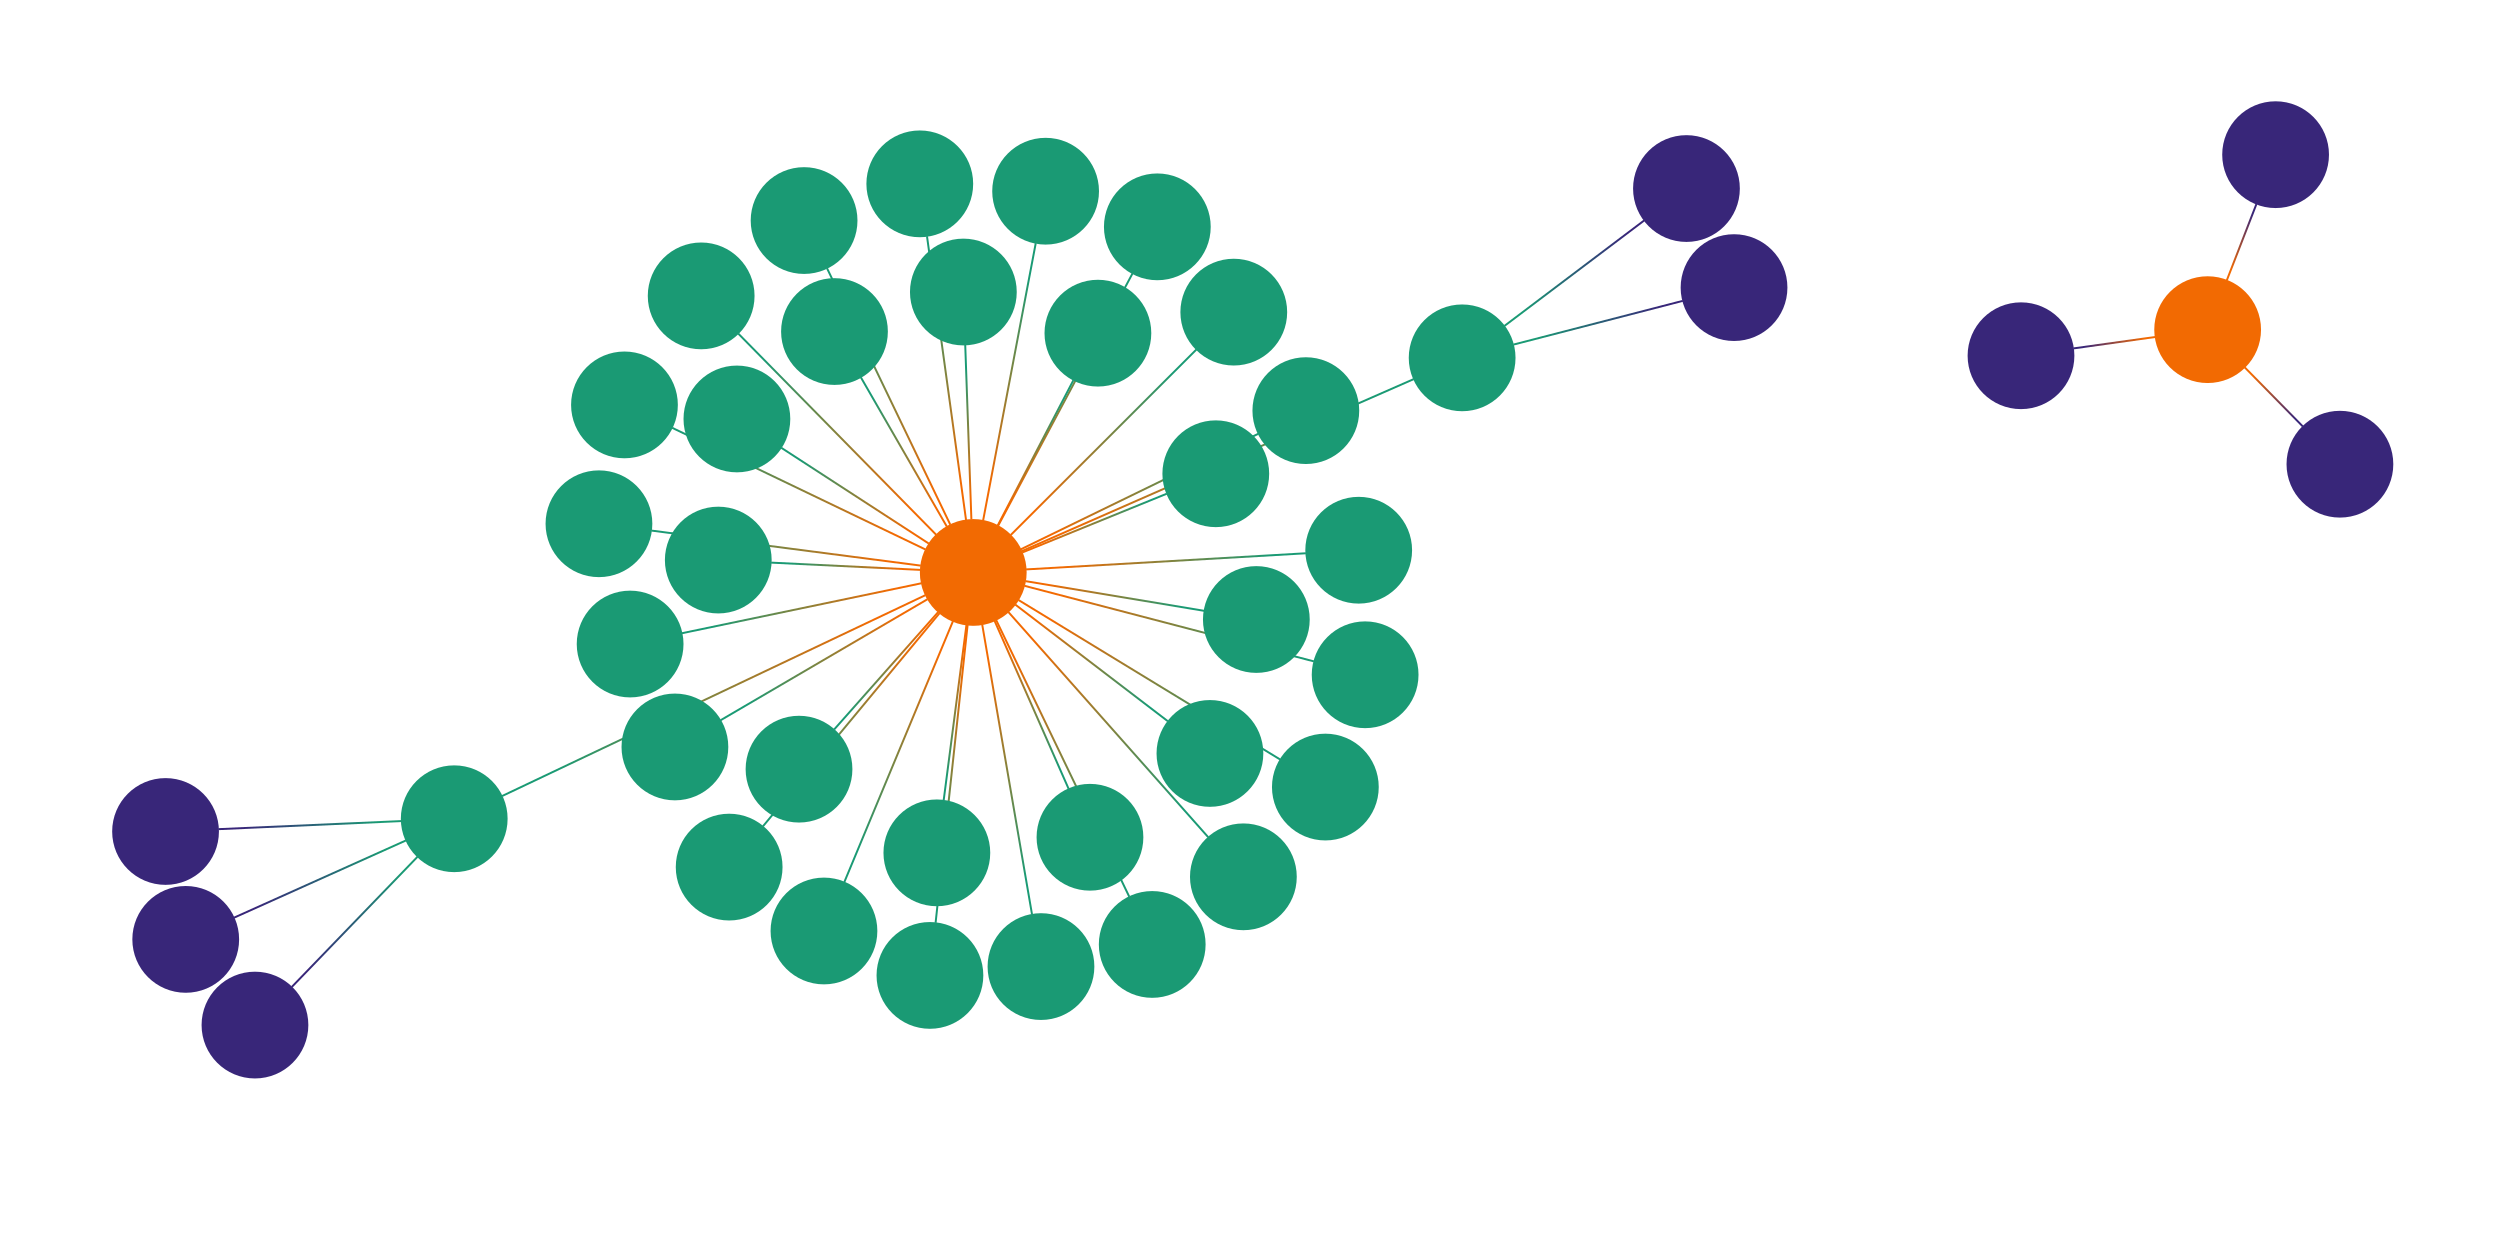 <?xml version="1.0" encoding="UTF-8" standalone="no"?>
<svg
   width="1068.274"
   height="535.563"
   viewBox="0 0 1068.274 535.563"
   version="1.1"
   id="svg3001"
   sodipodi:docname="organic.svg"
   inkscape:version="1.1.2 (b8e25be8, 2022-02-05)"
   xmlns:inkscape="http://www.inkscape.org/namespaces/inkscape"
   xmlns:sodipodi="http://sodipodi.sourceforge.net/DTD/sodipodi-0.dtd"
   xmlns="http://www.w3.org/2000/svg"
   xmlns:svg="http://www.w3.org/2000/svg">
  <sodipodi:namedview
     id="namedview3003"
     pagecolor="#ffffff"
     bordercolor="#666666"
     borderopacity="1.0"
     inkscape:pageshadow="2"
     inkscape:pageopacity="0.0"
     inkscape:pagecheckerboard="0"
     showgrid="false"
     inkscape:zoom="0.54063018"
     inkscape:cx="535.4862"
     inkscape:cy="250.63344"
     inkscape:window-width="1296"
     inkscape:window-height="1011"
     inkscape:window-x="1001"
     inkscape:window-y="63"
     inkscape:window-maximized="0"
     inkscape:current-layer="svg3001" />
  <defs
     id="defs2827">
    <clipPath
       id="cut-out-clip-path"
       clipPathUnits="objectBoundingBox">
      <circle
         cx="0.5"
         cy="0.5"
         id="ellipse2619"
         r="0.5" />
    </clipPath>
    <linearGradient
       id="gradient0"
       gradientUnits="userSpaceOnUse"
       x1="668.362"
       y1="498.199"
       x2="740.785"
       y2="479.49"
       gradientTransform="translate(-21.696,-350.941)">
      <stop
         offset="0.125"
         stop-color="rgb(26,154,116)"
         stop-opacity="1"
         id="stop2622" />
      <stop
         offset="0.875"
         stop-color="rgb(56,38,121)"
         stop-opacity="1"
         id="stop2624" />
    </linearGradient>
    <linearGradient
       id="gradient1"
       gradientUnits="userSpaceOnUse"
       x1="664.52"
       y1="490.237"
       x2="724.296"
       y2="445.122"
       gradientTransform="translate(-21.696,-350.941)">
      <stop
         offset="0.125"
         stop-color="rgb(26,154,116)"
         stop-opacity="1"
         id="stop2627" />
      <stop
         offset="0.875"
         stop-color="rgb(56,38,121)"
         stop-opacity="1"
         id="stop2629" />
    </linearGradient>
    <linearGradient
       id="gradient2"
       gradientUnits="userSpaceOnUse"
       x1="973.225"
       y1="470.739"
       x2="985.9"
       y2="438.101"
       gradientTransform="translate(-21.696,-350.941)">
      <stop
         offset="0.125"
         stop-color="rgb(242,106,2)"
         stop-opacity="1"
         id="stop2632" />
      <stop
         offset="0.875"
         stop-color="rgb(56,38,121)"
         stop-opacity="1"
         id="stop2634" />
    </linearGradient>
    <linearGradient
       id="gradient3"
       gradientUnits="userSpaceOnUse"
       x1="980.886"
       y1="507.921"
       x2="1005.722"
       y2="533.184"
       gradientTransform="translate(-21.696,-350.941)">
      <stop
         offset="0.125"
         stop-color="rgb(242,106,2)"
         stop-opacity="1"
         id="stop2637" />
      <stop
         offset="0.875"
         stop-color="rgb(56,38,121)"
         stop-opacity="1"
         id="stop2639" />
    </linearGradient>
    <linearGradient
       id="gradient4"
       gradientUnits="userSpaceOnUse"
       x1="942.662"
       y1="494.933"
       x2="907.669"
       y2="499.823"
       gradientTransform="translate(-21.696,-350.941)">
      <stop
         offset="0.125"
         stop-color="rgb(242,106,2)"
         stop-opacity="1"
         id="stop2642" />
      <stop
         offset="0.875"
         stop-color="rgb(56,38,121)"
         stop-opacity="1"
         id="stop2644" />
    </linearGradient>
    <linearGradient
       id="gradient5"
       gradientUnits="userSpaceOnUse"
       x1="436.781"
       y1="572.97"
       x2="434.147"
       y2="498.309"
       gradientTransform="translate(-21.696,-350.941)">
      <stop
         offset="0.125"
         stop-color="rgb(242,106,2)"
         stop-opacity="1"
         id="stop2647" />
      <stop
         offset="0.875"
         stop-color="rgb(26,154,116)"
         stop-opacity="1"
         id="stop2649" />
    </linearGradient>
    <linearGradient
       id="gradient6"
       gradientUnits="userSpaceOnUse"
       x1="453.564"
       y1="579.581"
       x2="532.916"
       y2="500.291"
       gradientTransform="translate(-21.696,-350.941)">
      <stop
         offset="0.125"
         stop-color="rgb(242,106,2)"
         stop-opacity="1"
         id="stop2652" />
      <stop
         offset="0.875"
         stop-color="rgb(26,154,116)"
         stop-opacity="1"
         id="stop2654" />
    </linearGradient>
    <linearGradient
       id="gradient7"
       gradientUnits="userSpaceOnUse"
       x1="428.89"
       y1="616.418"
       x2="382.471"
       y2="727.898"
       gradientTransform="translate(-21.696,-350.941)">
      <stop
         offset="0.125"
         stop-color="rgb(242,106,2)"
         stop-opacity="1"
         id="stop2657" />
      <stop
         offset="0.875"
         stop-color="rgb(26,154,116)"
         stop-opacity="1"
         id="stop2659" />
    </linearGradient>
    <linearGradient
       id="gradient8"
       gradientUnits="userSpaceOnUse"
       x1="418.07"
       y1="606.965"
       x2="329.599"
       y2="658.713"
       gradientTransform="translate(-21.696,-350.941)">
      <stop
         offset="0.125"
         stop-color="rgb(242,106,2)"
         stop-opacity="1"
         id="stop2662" />
      <stop
         offset="0.875"
         stop-color="rgb(26,154,116)"
         stop-opacity="1"
         id="stop2664" />
    </linearGradient>
    <linearGradient
       id="gradient9"
       gradientUnits="userSpaceOnUse"
       x1="435.162"
       y1="618.024"
       x2="421.481"
       y2="745.277"
       gradientTransform="translate(-21.696,-350.941)">
      <stop
         offset="0.125"
         stop-color="rgb(242,106,2)"
         stop-opacity="1"
         id="stop2667" />
      <stop
         offset="0.875"
         stop-color="rgb(26,154,116)"
         stop-opacity="1"
         id="stop2669" />
    </linearGradient>
    <linearGradient
       id="gradient10"
       gradientUnits="userSpaceOnUse"
       x1="441.404"
       y1="617.828"
       x2="462.688"
       y2="741.7"
       gradientTransform="translate(-21.696,-350.941)">
      <stop
         offset="0.125"
         stop-color="rgb(242,106,2)"
         stop-opacity="1"
         id="stop2672" />
      <stop
         offset="0.875"
         stop-color="rgb(26,154,116)"
         stop-opacity="1"
         id="stop2674" />
    </linearGradient>
    <linearGradient
       id="gradient11"
       gradientUnits="userSpaceOnUse"
       x1="458.51"
       y1="587.037"
       x2="520.28"
       y2="561.9"
       gradientTransform="translate(-21.696,-350.941)">
      <stop
         offset="0.125"
         stop-color="rgb(242,106,2)"
         stop-opacity="1"
         id="stop2677" />
      <stop
         offset="0.875"
         stop-color="rgb(26,154,116)"
         stop-opacity="1"
         id="stop2679" />
    </linearGradient>
    <linearGradient
       id="gradient12"
       gradientUnits="userSpaceOnUse"
       x1="457.899"
       y1="585.668"
       x2="559.372"
       y2="536.296"
       gradientTransform="translate(-21.696,-350.941)">
      <stop
         offset="0.125"
         stop-color="rgb(242,106,2)"
         stop-opacity="1"
         id="stop2682" />
      <stop
         offset="0.875"
         stop-color="rgb(26,154,116)"
         stop-opacity="1"
         id="stop2684" />
    </linearGradient>
    <linearGradient
       id="gradient13"
       gradientUnits="userSpaceOnUse"
       x1="447.375"
       y1="615.92"
       x2="504.252"
       y2="734.148"
       gradientTransform="translate(-21.696,-350.941)">
      <stop
         offset="0.125"
         stop-color="rgb(242,106,2)"
         stop-opacity="1"
         id="stop2687" />
      <stop
         offset="0.875"
         stop-color="rgb(26,154,116)"
         stop-opacity="1"
         id="stop2689" />
    </linearGradient>
    <linearGradient
       id="gradient14"
       gradientUnits="userSpaceOnUse"
       x1="421.729"
       y1="579.445"
       x2="337.159"
       y2="493.484"
       gradientTransform="translate(-21.696,-350.941)">
      <stop
         offset="0.125"
         stop-color="rgb(242,106,2)"
         stop-opacity="1"
         id="stop2692" />
      <stop
         offset="0.875"
         stop-color="rgb(26,154,116)"
         stop-opacity="1"
         id="stop2694" />
    </linearGradient>
    <linearGradient
       id="gradient15"
       gradientUnits="userSpaceOnUse"
       x1="452.578"
       y1="612.457"
       x2="538.003"
       y2="708.711"
       gradientTransform="translate(-21.696,-350.941)">
      <stop
         offset="0.125"
         stop-color="rgb(242,106,2)"
         stop-opacity="1"
         id="stop2697" />
      <stop
         offset="0.875"
         stop-color="rgb(26,154,116)"
         stop-opacity="1"
         id="stop2699" />
    </linearGradient>
    <linearGradient
       id="gradient16"
       gradientUnits="userSpaceOnUse"
       x1="446.692"
       y1="616.235"
       x2="478.335"
       y2="688.031"
       gradientTransform="translate(-21.696,-350.941)">
      <stop
         offset="0.125"
         stop-color="rgb(242,106,2)"
         stop-opacity="1"
         id="stop2702" />
      <stop
         offset="0.875"
         stop-color="rgb(26,154,116)"
         stop-opacity="1"
         id="stop2704" />
    </linearGradient>
    <linearGradient
       id="gradient17"
       gradientUnits="userSpaceOnUse"
       x1="455.529"
       y1="609.282"
       x2="520.759"
       y2="659.163"
       gradientTransform="translate(-21.696,-350.941)">
      <stop
         offset="0.125"
         stop-color="rgb(242,106,2)"
         stop-opacity="1"
         id="stop2707" />
      <stop
         offset="0.875"
         stop-color="rgb(26,154,116)"
         stop-opacity="1"
         id="stop2709" />
    </linearGradient>
    <linearGradient
       id="gradient18"
       gradientUnits="userSpaceOnUse"
       x1="423.161"
       y1="612.958"
       x2="347.69"
       y2="704.06"
       gradientTransform="translate(-21.696,-350.941)">
      <stop
         offset="0.125"
         stop-color="rgb(242,106,2)"
         stop-opacity="1"
         id="stop2712" />
      <stop
         offset="0.875"
         stop-color="rgb(26,154,116)"
         stop-opacity="1"
         id="stop2714" />
    </linearGradient>
    <linearGradient
       id="gradient19"
       gradientUnits="userSpaceOnUse"
       x1="418.624"
       y1="583.247"
       x2="355.532"
       y2="542.275"
       gradientTransform="translate(-21.696,-350.941)">
      <stop
         offset="0.125"
         stop-color="rgb(242,106,2)"
         stop-opacity="1"
         id="stop2717" />
      <stop
         offset="0.875"
         stop-color="rgb(26,154,116)"
         stop-opacity="1"
         id="stop2719" />
    </linearGradient>
    <linearGradient
       id="gradient20"
       gradientUnits="userSpaceOnUse"
       x1="422.593"
       y1="612.472"
       x2="378.106"
       y2="662.695"
       gradientTransform="translate(-21.696,-350.941)">
      <stop
         offset="0.125"
         stop-color="rgb(242,106,2)"
         stop-opacity="1"
         id="stop2722" />
      <stop
         offset="0.875"
         stop-color="rgb(26,154,116)"
         stop-opacity="1"
         id="stop2724" />
    </linearGradient>
    <linearGradient
       id="gradient21"
       gradientUnits="userSpaceOnUse"
       x1="456.875"
       y1="607.317"
       x2="568.736"
       y2="675.497"
       gradientTransform="translate(-21.696,-350.941)">
      <stop
         offset="0.125"
         stop-color="rgb(242,106,2)"
         stop-opacity="1"
         id="stop2727" />
      <stop
         offset="0.875"
         stop-color="rgb(26,154,116)"
         stop-opacity="1"
         id="stop2729" />
    </linearGradient>
    <linearGradient
       id="gradient22"
       gradientUnits="userSpaceOnUse"
       x1="426.297"
       y1="575.973"
       x2="389.557"
       y2="512.193"
       gradientTransform="translate(-21.696,-350.941)">
      <stop
         offset="0.125"
         stop-color="rgb(242,106,2)"
         stop-opacity="1"
         id="stop2732" />
      <stop
         offset="0.875"
         stop-color="rgb(26,154,116)"
         stop-opacity="1"
         id="stop2734" />
    </linearGradient>
    <linearGradient
       id="gradient23"
       gradientUnits="userSpaceOnUse"
       x1="448.201"
       y1="575.609"
       x2="505.61"
       y2="467.819"
       gradientTransform="translate(-21.696,-350.941)">
      <stop
         offset="0.125"
         stop-color="rgb(242,106,2)"
         stop-opacity="1"
         id="stop2737" />
      <stop
         offset="0.875"
         stop-color="rgb(26,154,116)"
         stop-opacity="1"
         id="stop2739" />
    </linearGradient>
    <linearGradient
       id="gradient24"
       gradientUnits="userSpaceOnUse"
       x1="427.786"
       y1="575.187"
       x2="375.081"
       y2="465.553"
       gradientTransform="translate(-21.696,-350.941)">
      <stop
         offset="0.125"
         stop-color="rgb(242,106,2)"
         stop-opacity="1"
         id="stop2742" />
      <stop
         offset="0.875"
         stop-color="rgb(26,154,116)"
         stop-opacity="1"
         id="stop2744" />
    </linearGradient>
    <linearGradient
       id="gradient25"
       gradientUnits="userSpaceOnUse"
       x1="417.207"
       y1="585.77"
       x2="308.908"
       y2="533.746"
       gradientTransform="translate(-21.696,-350.941)">
      <stop
         offset="0.125"
         stop-color="rgb(242,106,2)"
         stop-opacity="1"
         id="stop2747" />
      <stop
         offset="0.875"
         stop-color="rgb(26,154,116)"
         stop-opacity="1"
         id="stop2749" />
    </linearGradient>
    <linearGradient
       id="gradient26"
       gradientUnits="userSpaceOnUse"
       x1="415.455"
       y1="600.17"
       x2="313.076"
       y2="621.528"
       gradientTransform="translate(-21.696,-350.941)">
      <stop
         offset="0.125"
         stop-color="rgb(242,106,2)"
         stop-opacity="1"
         id="stop2752" />
      <stop
         offset="0.875"
         stop-color="rgb(26,154,116)"
         stop-opacity="1"
         id="stop2754" />
    </linearGradient>
    <linearGradient
       id="gradient27"
       gradientUnits="userSpaceOnUse"
       x1="441.791"
       y1="573.352"
       x2="464.281"
       y2="454.85"
       gradientTransform="translate(-21.696,-350.941)">
      <stop
         offset="0.125"
         stop-color="rgb(242,106,2)"
         stop-opacity="1"
         id="stop2757" />
      <stop
         offset="0.875"
         stop-color="rgb(26,154,116)"
         stop-opacity="1"
         id="stop2759" />
    </linearGradient>
    <linearGradient
       id="gradient28"
       gradientUnits="userSpaceOnUse"
       x1="459.444"
       y1="601.264"
       x2="583.163"
       y2="633.567"
       gradientTransform="translate(-21.696,-350.941)">
      <stop
         offset="0.125"
         stop-color="rgb(242,106,2)"
         stop-opacity="1"
         id="stop2762" />
      <stop
         offset="0.875"
         stop-color="rgb(26,154,116)"
         stop-opacity="1"
         id="stop2764" />
    </linearGradient>
    <linearGradient
       id="gradient29"
       gradientUnits="userSpaceOnUse"
       x1="415.005"
       y1="594.458"
       x2="351.193"
       y2="591.357"
       gradientTransform="translate(-21.696,-350.941)">
      <stop
         offset="0.125"
         stop-color="rgb(242,106,2)"
         stop-opacity="1"
         id="stop2767" />
      <stop
         offset="0.875"
         stop-color="rgb(26,154,116)"
         stop-opacity="1"
         id="stop2769" />
    </linearGradient>
    <linearGradient
       id="gradient30"
       gradientUnits="userSpaceOnUse"
       x1="434.497"
       y1="573.167"
       x2="417.808"
       y2="451.888"
       gradientTransform="translate(-21.696,-350.941)">
      <stop
         offset="0.125"
         stop-color="rgb(242,106,2)"
         stop-opacity="1"
         id="stop2772" />
      <stop
         offset="0.875"
         stop-color="rgb(26,154,116)"
         stop-opacity="1"
         id="stop2774" />
    </linearGradient>
    <linearGradient
       id="gradient31"
       gradientUnits="userSpaceOnUse"
       x1="434.668"
       y1="617.966"
       x2="424.932"
       y2="692.959"
       gradientTransform="translate(-21.696,-350.941)">
      <stop
         offset="0.125"
         stop-color="rgb(242,106,2)"
         stop-opacity="1"
         id="stop2777" />
      <stop
         offset="0.875"
         stop-color="rgb(26,154,116)"
         stop-opacity="1"
         id="stop2779" />
    </linearGradient>
    <linearGradient
       id="gradient32"
       gradientUnits="userSpaceOnUse"
       x1="458.271"
       y1="586.471"
       x2="625.789"
       y2="512.935"
       gradientTransform="translate(-21.696,-350.941)">
      <stop
         offset="0.125"
         stop-color="rgb(242,106,2)"
         stop-opacity="1"
         id="stop2782" />
      <stop
         offset="0.875"
         stop-color="rgb(26,154,116)"
         stop-opacity="1"
         id="stop2784" />
    </linearGradient>
    <linearGradient
       id="gradient33"
       gradientUnits="userSpaceOnUse"
       x1="415.167"
       y1="592.64"
       x2="300.044"
       y2="577.663"
       gradientTransform="translate(-21.696,-350.941)">
      <stop
         offset="0.125"
         stop-color="rgb(242,106,2)"
         stop-opacity="1"
         id="stop2787" />
      <stop
         offset="0.875"
         stop-color="rgb(26,154,116)"
         stop-opacity="1"
         id="stop2789" />
    </linearGradient>
    <linearGradient
       id="gradient34"
       gradientUnits="userSpaceOnUse"
       x1="448.018"
       y1="575.512"
       x2="480.399"
       y2="513.348"
       gradientTransform="translate(-21.696,-350.941)">
      <stop
         offset="0.125"
         stop-color="rgb(242,106,2)"
         stop-opacity="1"
         id="stop2792" />
      <stop
         offset="0.875"
         stop-color="rgb(26,154,116)"
         stop-opacity="1"
         id="stop2794" />
    </linearGradient>
    <linearGradient
       id="gradient35"
       gradientUnits="userSpaceOnUse"
       x1="417.161"
       y1="605.244"
       x2="236.208"
       y2="691.113"
       gradientTransform="translate(-21.696,-350.941)">
      <stop
         offset="0.125"
         stop-color="rgb(242,106,2)"
         stop-opacity="1"
         id="stop2797" />
      <stop
         offset="0.875"
         stop-color="rgb(26,154,116)"
         stop-opacity="1"
         id="stop2799" />
    </linearGradient>
    <linearGradient
       id="gradient36"
       gradientUnits="userSpaceOnUse"
       x1="460.139"
       y1="594.254"
       x2="579.72"
       y2="587.357"
       gradientTransform="translate(-21.696,-350.941)">
      <stop
         offset="0.125"
         stop-color="rgb(242,106,2)"
         stop-opacity="1"
         id="stop2802" />
      <stop
         offset="0.875"
         stop-color="rgb(26,154,116)"
         stop-opacity="1"
         id="stop2804" />
    </linearGradient>
    <linearGradient
       id="gradient37"
       gradientUnits="userSpaceOnUse"
       x1="459.871"
       y1="599.26"
       x2="536.249"
       y2="611.955"
       gradientTransform="translate(-21.696,-350.941)">
      <stop
         offset="0.125"
         stop-color="rgb(242,106,2)"
         stop-opacity="1"
         id="stop2807" />
      <stop
         offset="0.875"
         stop-color="rgb(26,154,116)"
         stop-opacity="1"
         id="stop2809" />
    </linearGradient>
    <linearGradient
       id="gradient38"
       gradientUnits="userSpaceOnUse"
       x1="200.091"
       y1="717.057"
       x2="146.343"
       y2="772.709"
       gradientTransform="translate(-21.696,-350.941)">
      <stop
         offset="0.125"
         stop-color="rgb(26,154,116)"
         stop-opacity="1"
         id="stop2812" />
      <stop
         offset="0.875"
         stop-color="rgb(56,38,121)"
         stop-opacity="1"
         id="stop2814" />
    </linearGradient>
    <linearGradient
       id="gradient39"
       gradientUnits="userSpaceOnUse"
       x1="195.177"
       y1="710.063"
       x2="121.673"
       y2="743.088"
       gradientTransform="translate(-21.696,-350.941)">
      <stop
         offset="0.125"
         stop-color="rgb(26,154,116)"
         stop-opacity="1"
         id="stop2817" />
      <stop
         offset="0.875"
         stop-color="rgb(56,38,121)"
         stop-opacity="1"
         id="stop2819" />
    </linearGradient>
    <linearGradient
       id="gradient40"
       gradientUnits="userSpaceOnUse"
       x1="193.214"
       y1="701.797"
       x2="115.012"
       y2="705.246"
       gradientTransform="translate(-21.696,-350.941)">
      <stop
         offset="0.125"
         stop-color="rgb(26,154,116)"
         stop-opacity="1"
         id="stop2822" />
      <stop
         offset="0.875"
         stop-color="rgb(56,38,121)"
         stop-opacity="1"
         id="stop2824" />
    </linearGradient>
  </defs>
  <g
     id="g2831"
     transform="translate(-21.696,-350.941)">
    <rect
       height="1206"
       width="1114"
       x="0"
       y="0"
       fill="#ffffff"
       fill-opacity="1"
       stroke="none"
       id="rect2829" />
  </g>
  <path
     d="m 646.667,147.258 72.422,-18.709"
     fill="none"
     stroke="url(#gradient0)"
     stroke-width="0.845"
     id="path2833"
     style="stroke:url(#gradient0)" />
  <path
     d="M 642.824,139.296 702.6,94.181"
     fill="none"
     stroke="url(#gradient1)"
     stroke-width="0.845"
     id="path2835"
     style="stroke:url(#gradient1)" />
  <path
     d="M 951.529,119.798 964.205,87.16"
     fill="none"
     stroke="url(#gradient2)"
     stroke-width="0.845"
     id="path2837"
     style="stroke:url(#gradient2)" />
  <path
     d="m 959.191,156.98 24.836,25.263"
     fill="none"
     stroke="url(#gradient3)"
     stroke-width="0.845"
     id="path2839"
     style="stroke:url(#gradient3)" />
  <path
     d="m 920.966,143.992 -34.993,4.89"
     fill="none"
     stroke="url(#gradient4)"
     stroke-width="0.845"
     id="path2841"
     style="stroke:url(#gradient4)" />
  <path
     d="M 415.085,222.029 412.451,147.368"
     fill="none"
     stroke="url(#gradient5)"
     stroke-width="0.845"
     id="path2843"
     style="stroke:url(#gradient5)" />
  <path
     d="m 431.868,228.64 79.352,-79.29"
     fill="none"
     stroke="url(#gradient6)"
     stroke-width="0.845"
     id="path2845"
     style="stroke:url(#gradient6)" />
  <path
     d="M 407.195,265.477 360.775,376.957"
     fill="none"
     stroke="url(#gradient7)"
     stroke-width="0.845"
     id="path2847"
     style="stroke:url(#gradient7)" />
  <path
     d="m 396.375,256.024 -88.471,51.748"
     fill="none"
     stroke="url(#gradient8)"
     stroke-width="0.845"
     id="path2849"
     style="stroke:url(#gradient8)" />
  <path
     d="M 413.466,267.084 399.786,394.336"
     fill="none"
     stroke="url(#gradient9)"
     stroke-width="0.845"
     id="path2851"
     style="stroke:url(#gradient9)" />
  <path
     d="m 419.709,266.887 21.283,123.872"
     fill="none"
     stroke="url(#gradient10)"
     stroke-width="0.845"
     id="path2853"
     style="stroke:url(#gradient10)" />
  <path
     d="m 436.814,236.096 61.771,-25.137"
     fill="none"
     stroke="url(#gradient11)"
     stroke-width="0.845"
     id="path2855"
     style="stroke:url(#gradient11)" />
  <path
     d="m 436.203,234.727 101.473,-49.371"
     fill="none"
     stroke="url(#gradient12)"
     stroke-width="0.845"
     id="path2857"
     style="stroke:url(#gradient12)" />
  <path
     d="m 425.679,264.979 56.877,118.228"
     fill="none"
     stroke="url(#gradient13)"
     stroke-width="0.845"
     id="path2859"
     style="stroke:url(#gradient13)" />
  <path
     d="M 400.033,228.504 315.464,142.543"
     fill="none"
     stroke="url(#gradient14)"
     stroke-width="0.845"
     id="path2861"
     style="stroke:url(#gradient14)" />
  <path
     d="m 430.883,261.516 85.424,96.254"
     fill="none"
     stroke="url(#gradient15)"
     stroke-width="0.845"
     id="path2863"
     style="stroke:url(#gradient15)" />
  <path
     d="m 424.996,265.294 31.643,71.796"
     fill="none"
     stroke="url(#gradient16)"
     stroke-width="0.845"
     id="path2865"
     style="stroke:url(#gradient16)" />
  <path
     d="m 433.834,258.342 65.23,49.88"
     fill="none"
     stroke="url(#gradient17)"
     stroke-width="0.845"
     id="path2867"
     style="stroke:url(#gradient17)" />
  <path
     d="m 401.465,262.017 -75.471,91.102"
     fill="none"
     stroke="url(#gradient18)"
     stroke-width="0.845"
     id="path2869"
     style="stroke:url(#gradient18)" />
  <path
     d="M 396.929,232.306 333.837,191.334"
     fill="none"
     stroke="url(#gradient19)"
     stroke-width="0.845"
     id="path2871"
     style="stroke:url(#gradient19)" />
  <path
     d="m 400.897,261.531 -44.487,50.224"
     fill="none"
     stroke="url(#gradient20)"
     stroke-width="0.845"
     id="path2873"
     style="stroke:url(#gradient20)" />
  <path
     d="m 435.179,256.376 111.862,68.181"
     fill="none"
     stroke="url(#gradient21)"
     stroke-width="0.845"
     id="path2875"
     style="stroke:url(#gradient21)" />
  <path
     d="M 404.602,225.032 367.861,161.252"
     fill="none"
     stroke="url(#gradient22)"
     stroke-width="0.845"
     id="path2877"
     style="stroke:url(#gradient22)" />
  <path
     d="M 426.505,224.668 483.915,116.878"
     fill="none"
     stroke="url(#gradient23)"
     stroke-width="0.845"
     id="path2879"
     style="stroke:url(#gradient23)" />
  <path
     d="M 406.091,224.246 353.385,114.612"
     fill="none"
     stroke="url(#gradient24)"
     stroke-width="0.845"
     id="path2881"
     style="stroke:url(#gradient24)" />
  <path
     d="M 395.511,234.829 287.212,182.805"
     fill="none"
     stroke="url(#gradient25)"
     stroke-width="0.845"
     id="path2883"
     style="stroke:url(#gradient25)" />
  <path
     d="M 393.759,249.229 291.38,270.587"
     fill="none"
     stroke="url(#gradient26)"
     stroke-width="0.845"
     id="path2885"
     style="stroke:url(#gradient26)" />
  <path
     d="M 420.096,222.411 442.586,103.909"
     fill="none"
     stroke="url(#gradient27)"
     stroke-width="0.845"
     id="path2887"
     style="stroke:url(#gradient27)" />
  <path
     d="m 437.748,250.323 123.719,32.303"
     fill="none"
     stroke="url(#gradient28)"
     stroke-width="0.845"
     id="path2889"
     style="stroke:url(#gradient28)" />
  <path
     d="m 393.31,243.517 -63.813,-3.101"
     fill="none"
     stroke="url(#gradient29)"
     stroke-width="0.845"
     id="path2891"
     style="stroke:url(#gradient29)" />
  <path
     d="M 412.801,222.226 396.112,100.947"
     fill="none"
     stroke="url(#gradient30)"
     stroke-width="0.845"
     id="path2893"
     style="stroke:url(#gradient30)" />
  <path
     d="m 412.972,267.025 -9.736,74.993"
     fill="none"
     stroke="url(#gradient31)"
     stroke-width="0.845"
     id="path2895"
     style="stroke:url(#gradient31)" />
  <path
     d="M 436.575,235.53 604.093,161.994"
     fill="none"
     stroke="url(#gradient32)"
     stroke-width="0.845"
     id="path2897"
     style="stroke:url(#gradient32)" />
  <path
     d="M 393.472,241.699 278.348,226.722"
     fill="none"
     stroke="url(#gradient33)"
     stroke-width="0.845"
     id="path2899"
     style="stroke:url(#gradient33)" />
  <path
     d="m 426.322,224.571 32.382,-62.164"
     fill="none"
     stroke="url(#gradient34)"
     stroke-width="0.845"
     id="path2901"
     style="stroke:url(#gradient34)" />
  <path
     d="M 395.465,254.303 214.512,340.172"
     fill="none"
     stroke="url(#gradient35)"
     stroke-width="0.845"
     id="path2903"
     style="stroke:url(#gradient35)" />
  <path
     d="m 438.444,243.313 119.581,-6.896"
     fill="none"
     stroke="url(#gradient36)"
     stroke-width="0.845"
     id="path2905"
     style="stroke:url(#gradient36)" />
  <path
     d="m 438.175,248.319 76.378,12.695"
     fill="none"
     stroke="url(#gradient37)"
     stroke-width="0.845"
     id="path2907"
     style="stroke:url(#gradient37)" />
  <path
     d="m 178.396,366.116 -53.748,55.652"
     fill="none"
     stroke="url(#gradient38)"
     stroke-width="0.845"
     id="path2909"
     style="stroke:url(#gradient38)" />
  <path
     d="m 173.481,359.122 -73.504,33.025"
     fill="none"
     stroke="url(#gradient39)"
     stroke-width="0.845"
     id="path2911"
     style="stroke:url(#gradient39)" />
  <path
     d="m 171.518,350.856 -78.201,3.449"
     fill="none"
     stroke="url(#gradient40)"
     stroke-width="0.845"
     id="path2913"
     style="stroke:url(#gradient40)" />
  <circle
     cx="415.882"
     cy="244.614"
     r="22.81"
     fill="#f26a02"
     fill-opacity="1"
     stroke="none"
     id="circle2915" />
  <circle
     cx="943.348"
     cy="140.864"
     r="22.81"
     fill="#f26a02"
     fill-opacity="1"
     stroke="none"
     id="circle2917" />
  <circle
     cx="411.654"
     cy="124.783"
     r="22.81"
     fill="#1a9a74"
     fill-opacity="1"
     stroke="none"
     id="circle2919" />
  <circle
     cx="527.206"
     cy="133.377"
     r="22.81"
     fill="#1a9a74"
     fill-opacity="1"
     stroke="none"
     id="circle2921" />
  <circle
     cx="352.088"
     cy="397.82"
     r="22.81"
     fill="#1a9a74"
     fill-opacity="1"
     stroke="none"
     id="circle2923" />
  <circle
     cx="288.396"
     cy="319.182"
     r="22.81"
     fill="#1a9a74"
     fill-opacity="1"
     stroke="none"
     id="circle2925" />
  <circle
     cx="397.37"
     cy="416.805"
     r="22.81"
     fill="#1a9a74"
     fill-opacity="1"
     stroke="none"
     id="circle2927" />
  <circle
     cx="444.819"
     cy="413.031"
     r="22.81"
     fill="#1a9a74"
     fill-opacity="1"
     stroke="none"
     id="circle2929" />
  <circle
     cx="519.517"
     cy="202.441"
     r="22.81"
     fill="#1a9a74"
     fill-opacity="1"
     stroke="none"
     id="circle2931" />
  <circle
     cx="557.997"
     cy="175.468"
     r="22.81"
     fill="#1a9a74"
     fill-opacity="1"
     stroke="none"
     id="circle2933" />
  <circle
     cx="492.353"
     cy="403.572"
     r="22.81"
     fill="#1a9a74"
     fill-opacity="1"
     stroke="none"
     id="circle2935" />
  <circle
     cx="299.615"
     cy="126.433"
     r="22.81"
     fill="#1a9a74"
     fill-opacity="1"
     stroke="none"
     id="circle2937" />
  <circle
     cx="531.308"
     cy="374.672"
     r="22.81"
     fill="#1a9a74"
     fill-opacity="1"
     stroke="none"
     id="circle2939" />
  <circle
     cx="465.753"
     cy="357.77"
     r="22.81"
     fill="#1a9a74"
     fill-opacity="1"
     stroke="none"
     id="circle2941" />
  <circle
     cx="517.015"
     cy="321.949"
     r="22.81"
     fill="#1a9a74"
     fill-opacity="1"
     stroke="none"
     id="circle2943" />
  <circle
     cx="311.577"
     cy="370.522"
     r="22.81"
     fill="#1a9a74"
     fill-opacity="1"
     stroke="none"
     id="circle2945" />
  <circle
     cx="314.884"
     cy="179.025"
     r="22.81"
     fill="#1a9a74"
     fill-opacity="1"
     stroke="none"
     id="circle2947" />
  <circle
     cx="341.426"
     cy="328.671"
     r="22.81"
     fill="#1a9a74"
     fill-opacity="1"
     stroke="none"
     id="circle2949" />
  <circle
     cx="566.338"
     cy="336.318"
     r="22.81"
     fill="#1a9a74"
     fill-opacity="1"
     stroke="none"
     id="circle2951" />
  <circle
     cx="356.581"
     cy="141.67"
     r="22.81"
     fill="#1a9a74"
     fill-opacity="1"
     stroke="none"
     id="circle2953" />
  <circle
     cx="494.538"
     cy="96.931"
     r="22.81"
     fill="#1a9a74"
     fill-opacity="1"
     stroke="none"
     id="circle2955" />
  <circle
     cx="343.594"
     cy="94.244"
     r="22.81"
     fill="#1a9a74"
     fill-opacity="1"
     stroke="none"
     id="circle2957" />
  <circle
     cx="266.841"
     cy="173.02"
     r="22.81"
     fill="#1a9a74"
     fill-opacity="1"
     stroke="none"
     id="circle2959" />
  <circle
     cx="269.257"
     cy="275.202"
     r="22.81"
     fill="#1a9a74"
     fill-opacity="1"
     stroke="none"
     id="circle2961" />
  <circle
     cx="446.8"
     cy="81.706"
     r="22.81"
     fill="#1a9a74"
     fill-opacity="1"
     stroke="none"
     id="circle2963" />
  <circle
     cx="583.333"
     cy="288.336"
     r="22.81"
     fill="#1a9a74"
     fill-opacity="1"
     stroke="none"
     id="circle2965" />
  <circle
     cx="306.925"
     cy="239.32"
     r="22.81"
     fill="#1a9a74"
     fill-opacity="1"
     stroke="none"
     id="circle2967" />
  <circle
     cx="393.032"
     cy="78.559"
     r="22.81"
     fill="#1a9a74"
     fill-opacity="1"
     stroke="none"
     id="circle2969" />
  <circle
     cx="400.326"
     cy="364.429"
     r="22.81"
     fill="#1a9a74"
     fill-opacity="1"
     stroke="none"
     id="circle2971" />
  <circle
     cx="624.786"
     cy="152.911"
     r="22.81"
     fill="#1a9a74"
     fill-opacity="1"
     stroke="none"
     id="circle2973" />
  <circle
     cx="255.938"
     cy="223.806"
     r="22.81"
     fill="#1a9a74"
     fill-opacity="1"
     stroke="none"
     id="circle2975" />
  <circle
     cx="469.144"
     cy="142.364"
     r="22.81"
     fill="#1a9a74"
     fill-opacity="1"
     stroke="none"
     id="circle2977" />
  <circle
     cx="194.095"
     cy="349.86"
     r="22.81"
     fill="#1a9a74"
     fill-opacity="1"
     stroke="none"
     id="circle2979" />
  <circle
     cx="580.586"
     cy="235.115"
     r="22.81"
     fill="#1a9a74"
     fill-opacity="1"
     stroke="none"
     id="circle2981" />
  <circle
     cx="536.846"
     cy="264.72"
     r="22.81"
     fill="#1a9a74"
     fill-opacity="1"
     stroke="none"
     id="circle2983" />
  <circle
     cx="972.386"
     cy="66.094"
     r="22.81"
     fill="#382679"
     fill-opacity="1"
     stroke="none"
     id="circle2985" />
  <circle
     cx="999.869"
     cy="198.359"
     r="22.81"
     fill="#382679"
     fill-opacity="1"
     stroke="none"
     id="circle2987" />
  <circle
     cx="863.591"
     cy="152.01"
     r="22.81"
     fill="#382679"
     fill-opacity="1"
     stroke="none"
     id="circle2989" />
  <circle
     cx="740.97"
     cy="122.897"
     r="22.81"
     fill="#382679"
     fill-opacity="1"
     stroke="none"
     id="circle2991" />
  <circle
     cx="720.638"
     cy="80.567"
     r="22.81"
     fill="#382679"
     fill-opacity="1"
     stroke="none"
     id="circle2993" />
  <circle
     cx="108.948"
     cy="438.024"
     r="22.81"
     fill="#382679"
     fill-opacity="1"
     stroke="none"
     id="circle2995" />
  <circle
     cx="79.364"
     cy="401.409"
     r="22.81"
     fill="#382679"
     fill-opacity="1"
     stroke="none"
     id="circle2997" />
  <circle
     cx="70.74"
     cy="355.301"
     r="22.81"
     fill="#382679"
     fill-opacity="1"
     stroke="none"
     id="circle2999" />
</svg>
